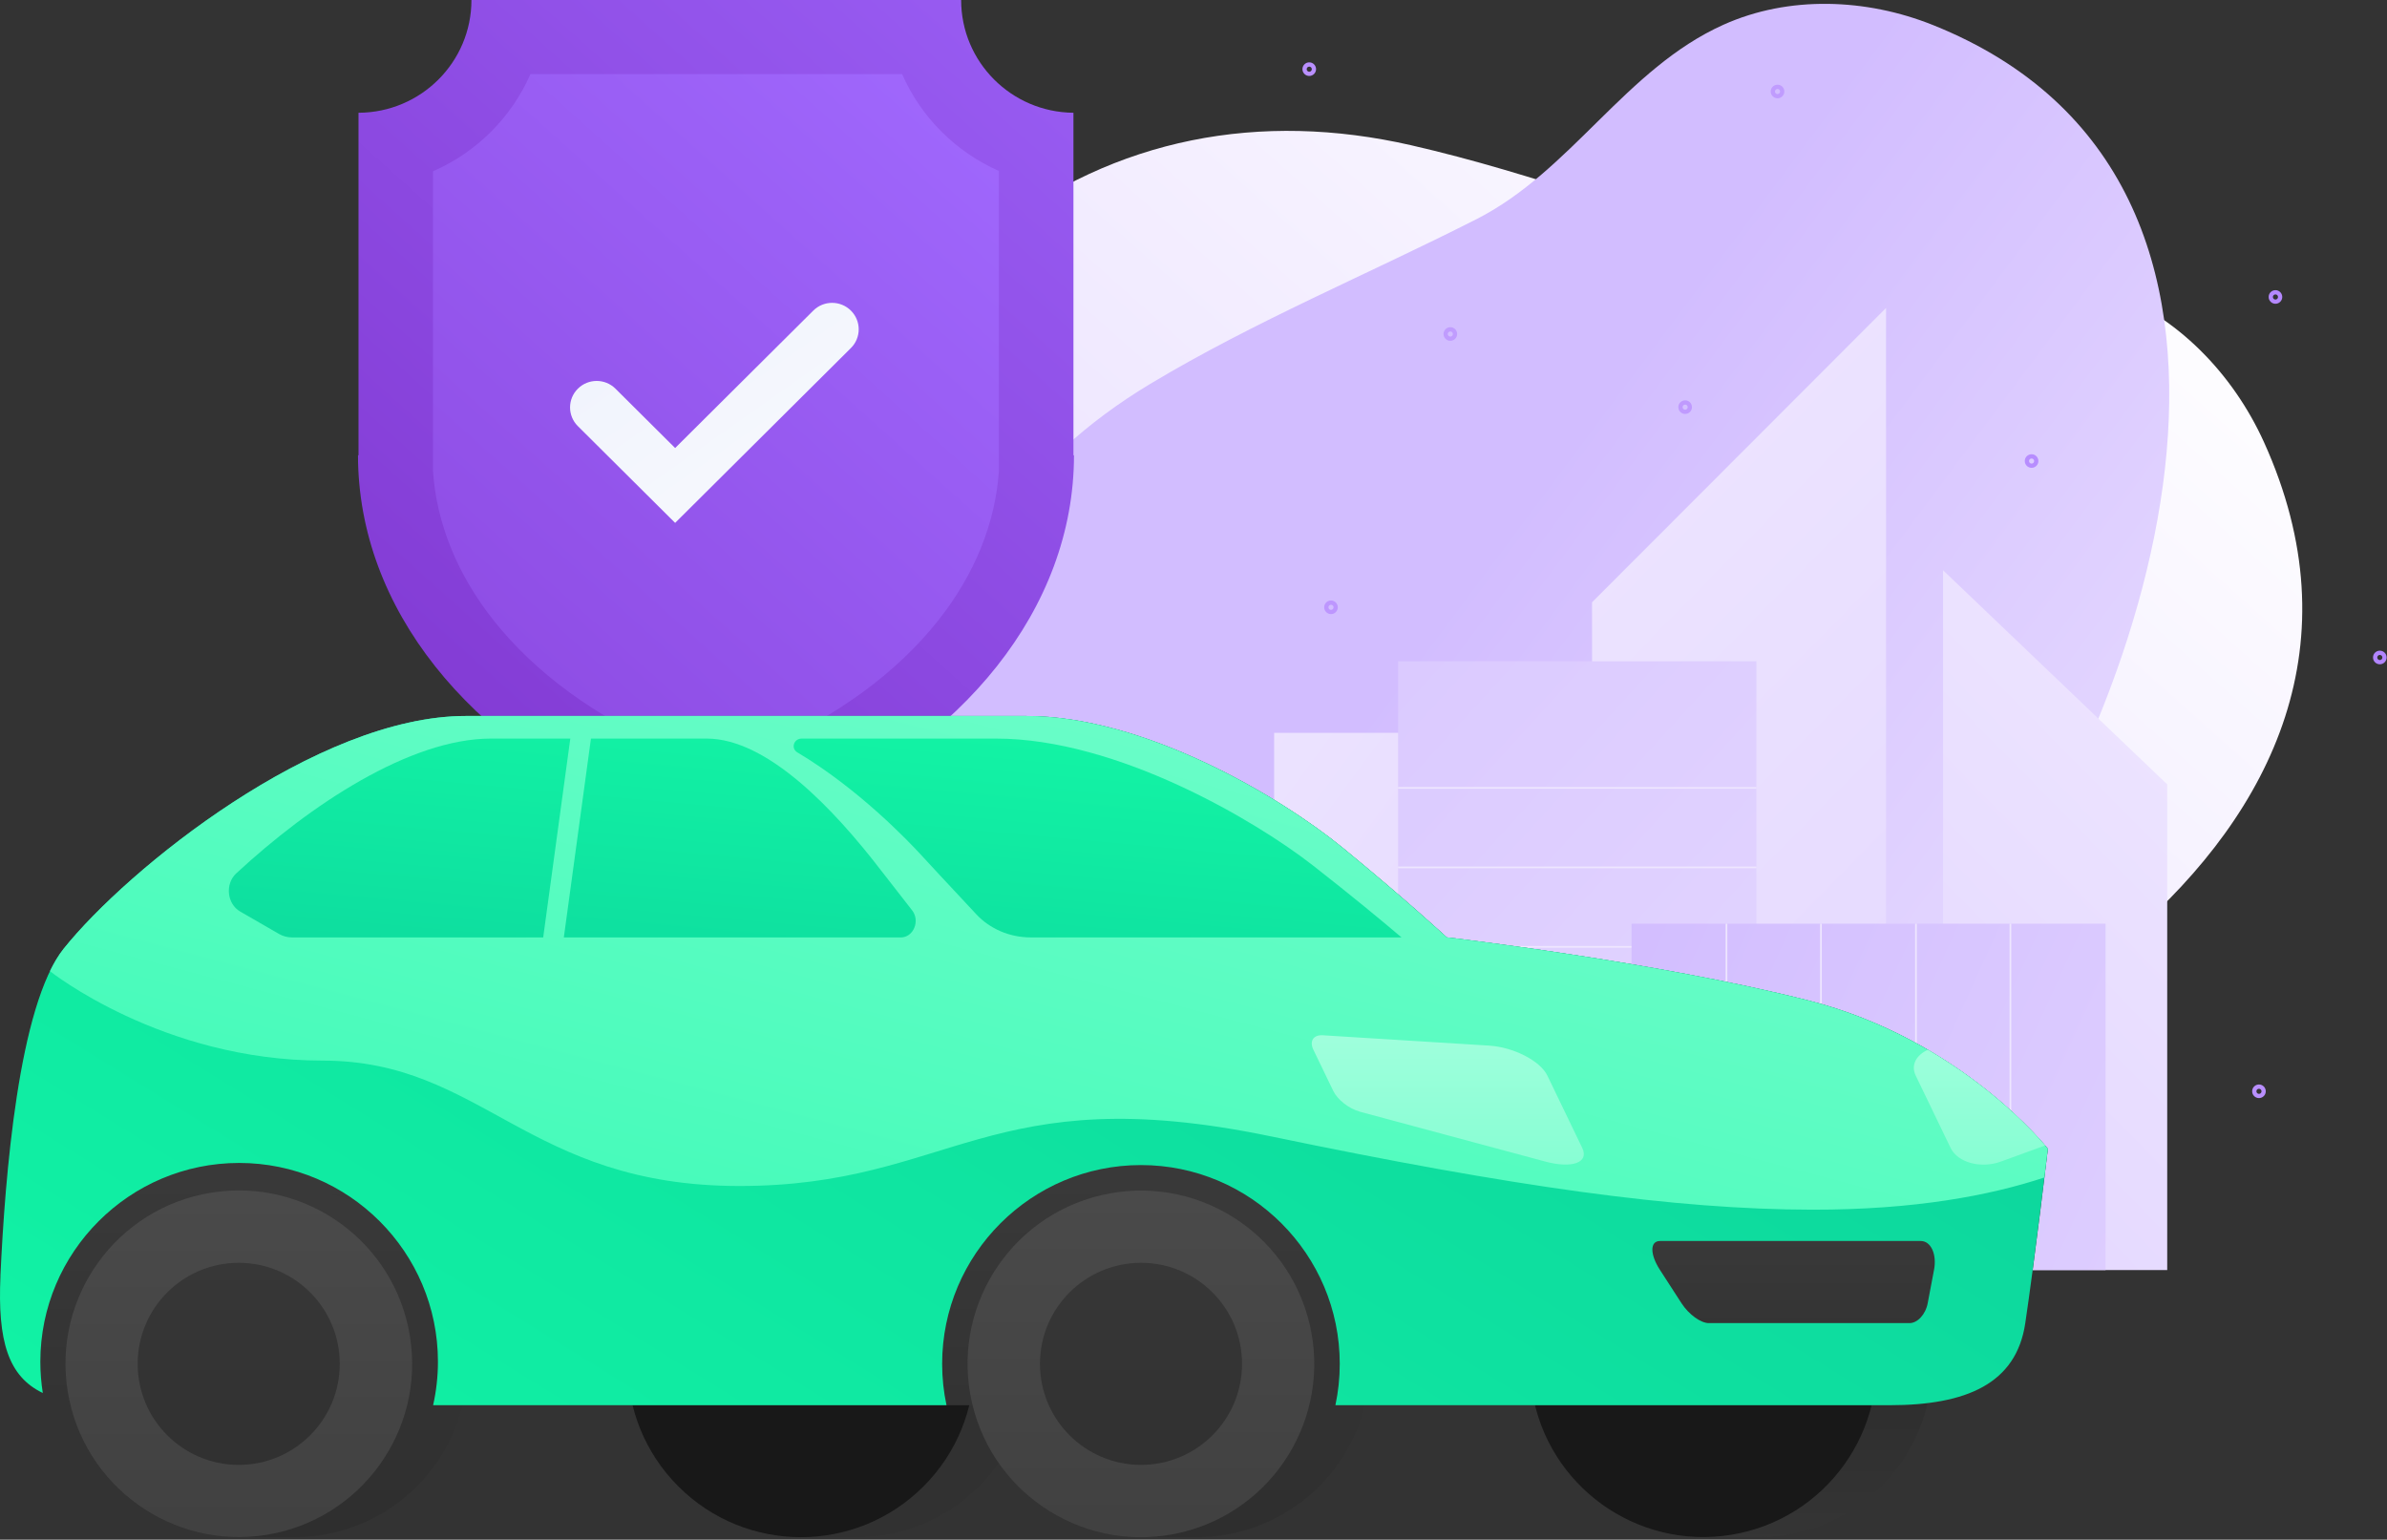 <svg width="324" height="209" viewBox="0 0 324 209" fill="none" xmlns="http://www.w3.org/2000/svg">
<rect x="0" y="0" width="324" height="209" fill="#333333" stroke="none"/>
<path d="M142.565 144.309C124.438 133.318 110.782 116.666 108.538 94.389C106.01 70.044 116.208 46.303 134.806 31.594C151.417 18.663 171.109 15.053 191.518 19.711C208.42 23.571 224.722 29.933 241.27 34.958C255.755 39.358 271.442 34.208 285.809 39.335C295.431 42.768 303.091 50.719 307.306 60.03C331.894 114.35 263.52 151.326 220.236 158.638C215.923 159.366 211.573 159.893 207.208 160.132C186.17 161.285 161.841 155.998 142.568 144.312L142.565 144.309Z" fill="url(#paint0_linear_2078_2542)"/>
<path d="M204.661 170.12C184.943 174.526 164.563 172.089 148.326 158.244C130.53 143.168 121.881 120.108 124.969 97.713C127.861 77.854 139.025 62.371 156.137 52.104C170.307 43.599 185.716 37.215 200.414 29.748C213.281 23.213 220.669 9.313 233.935 3.357C242.82 -0.634 253.329 -0.221 262.372 3.399C315.117 24.53 292.481 95.099 267.536 128.701C265.05 132.049 262.408 135.283 259.562 138.329C245.853 153.009 225.63 165.435 204.664 170.12H204.661Z" fill="url(#paint1_linear_2078_2542)"/>
<path d="M106.289 151.925C105.782 151.925 105.366 151.512 105.366 151.001C105.366 150.49 105.778 150.078 106.289 150.078C106.8 150.078 107.213 150.49 107.213 151.001C107.213 151.512 106.8 151.925 106.289 151.925ZM106.289 150.657C106.099 150.657 105.942 150.811 105.942 151.005C105.942 151.198 106.096 151.352 106.289 151.352C106.483 151.352 106.637 151.198 106.637 151.005C106.637 150.811 106.483 150.657 106.289 150.657Z" fill="url(#paint2_linear_2078_2542)"/>
<path d="M306.621 149.058C306.113 149.058 305.697 148.646 305.697 148.135C305.697 147.624 306.11 147.211 306.621 147.211C307.132 147.211 307.545 147.624 307.545 148.135C307.545 148.646 307.132 149.058 306.621 149.058ZM306.621 147.791C306.431 147.791 306.274 147.945 306.274 148.138C306.274 148.331 306.427 148.485 306.621 148.485C306.814 148.485 306.968 148.331 306.968 148.138C306.968 147.945 306.814 147.791 306.621 147.791Z" fill="url(#paint3_linear_2078_2542)"/>
<path d="M308.858 41.234C308.35 41.234 307.934 40.821 307.934 40.31C307.934 39.799 308.347 39.386 308.858 39.386C309.369 39.386 309.782 39.799 309.782 40.31C309.782 40.821 309.369 41.234 308.858 41.234ZM308.858 39.966C308.668 39.966 308.511 40.12 308.511 40.313C308.511 40.507 308.665 40.661 308.858 40.661C309.051 40.661 309.205 40.507 309.205 40.313C309.205 40.12 309.051 39.966 308.858 39.966Z" fill="url(#paint4_linear_2078_2542)"/>
<path d="M177.711 10.311C177.203 10.311 176.787 9.898 176.787 9.387C176.787 8.876 177.2 8.463 177.711 8.463C178.222 8.463 178.635 8.876 178.635 9.387C178.635 9.898 178.222 10.311 177.711 10.311ZM177.711 9.043C177.521 9.043 177.364 9.197 177.364 9.391C177.364 9.584 177.518 9.738 177.711 9.738C177.904 9.738 178.058 9.584 178.058 9.391C178.058 9.197 177.904 9.043 177.711 9.043Z" fill="url(#paint5_linear_2078_2542)"/>
<path d="M221.942 99.035C221.434 99.035 221.018 98.622 221.018 98.111C221.018 97.6 221.431 97.188 221.942 97.188C222.453 97.188 222.865 97.6 222.865 98.111C222.865 98.622 222.453 99.035 221.942 99.035ZM221.942 97.767C221.752 97.767 221.594 97.921 221.594 98.115C221.594 98.308 221.748 98.462 221.942 98.462C222.135 98.462 222.289 98.308 222.289 98.115C222.289 97.921 222.135 97.767 221.942 97.767Z" fill="url(#paint6_linear_2078_2542)"/>
<path d="M180.663 83.36C180.155 83.36 179.739 82.947 179.739 82.436C179.739 81.925 180.152 81.512 180.663 81.512C181.174 81.512 181.586 81.925 181.586 82.436C181.586 82.947 181.174 83.36 180.663 83.36ZM180.663 82.092C180.473 82.092 180.316 82.246 180.316 82.439C180.316 82.633 180.469 82.787 180.663 82.787C180.856 82.787 181.01 82.633 181.01 82.439C181.01 82.246 180.856 82.092 180.663 82.092Z" fill="url(#paint7_linear_2078_2542)"/>
<path d="M323.025 90.172C322.518 90.172 322.102 89.759 322.102 89.248C322.102 88.737 322.514 88.324 323.025 88.324C323.536 88.324 323.949 88.737 323.949 89.248C323.949 89.759 323.536 90.172 323.025 90.172ZM323.025 88.904C322.835 88.904 322.678 89.058 322.678 89.251C322.678 89.445 322.832 89.599 323.025 89.599C323.219 89.599 323.373 89.445 323.373 89.251C323.373 89.058 323.219 88.904 323.025 88.904Z" fill="url(#paint8_linear_2078_2542)"/>
<path d="M275.758 63.505C275.25 63.505 274.834 63.093 274.834 62.582C274.834 62.071 275.247 61.658 275.758 61.658C276.269 61.658 276.682 62.071 276.682 62.582C276.682 63.093 276.269 63.505 275.758 63.505ZM275.758 62.238C275.568 62.238 275.411 62.392 275.411 62.585C275.411 62.778 275.565 62.932 275.758 62.932C275.951 62.932 276.105 62.778 276.105 62.585C276.105 62.392 275.951 62.238 275.758 62.238Z" fill="url(#paint9_linear_2078_2542)"/>
<path d="M196.861 46.263C196.353 46.263 195.937 45.85 195.937 45.339C195.937 44.828 196.35 44.415 196.861 44.415C197.372 44.415 197.785 44.828 197.785 45.339C197.785 45.85 197.372 46.263 196.861 46.263ZM196.861 44.995C196.671 44.995 196.514 45.149 196.514 45.342C196.514 45.536 196.668 45.69 196.861 45.69C197.054 45.69 197.208 45.536 197.208 45.342C197.208 45.149 197.054 44.995 196.861 44.995Z" fill="url(#paint10_linear_2078_2542)"/>
<path d="M241.274 13.344C240.766 13.344 240.35 12.931 240.35 12.42C240.35 11.909 240.763 11.497 241.274 11.497C241.785 11.497 242.197 11.909 242.197 12.42C242.197 12.931 241.785 13.344 241.274 13.344ZM241.274 12.076C241.084 12.076 240.926 12.23 240.926 12.424C240.926 12.617 241.08 12.771 241.274 12.771C241.467 12.771 241.621 12.617 241.621 12.424C241.621 12.23 241.467 12.076 241.274 12.076Z" fill="url(#paint11_linear_2078_2542)"/>
<path d="M228.733 56.19C228.225 56.19 227.809 55.777 227.809 55.266C227.809 54.755 228.222 54.342 228.733 54.342C229.244 54.342 229.657 54.755 229.657 55.266C229.657 55.777 229.244 56.19 228.733 56.19ZM228.733 54.922C228.543 54.922 228.386 55.076 228.386 55.269C228.386 55.462 228.54 55.616 228.733 55.616C228.926 55.616 229.08 55.462 229.08 55.269C229.08 55.076 228.926 54.922 228.733 54.922Z" fill="url(#paint12_linear_2078_2542)"/>
<path d="M199.499 99.477H172.947V172.425H199.499V99.477Z" fill="url(#paint13_linear_2078_2542)"/>
<path d="M216.097 172.405V81.755L256.003 41.8V172.405H216.097Z" fill="url(#paint14_linear_2078_2542)"/>
<path d="M294.167 172.405V106.474L263.743 77.411V172.405H294.167Z" fill="url(#paint15_linear_2078_2542)"/>
<path d="M238.404 89.763H189.772V172.405H238.404V89.763Z" fill="url(#paint16_linear_2078_2542)"/>
<path d="M238.402 106.841H189.77V107.069H238.402V106.841Z" fill="url(#paint17_linear_2078_2542)"/>
<path d="M238.402 117.626H189.77V117.855H238.402V117.626Z" fill="url(#paint18_linear_2078_2542)"/>
<path d="M238.402 128.413H189.77V128.642H238.402V128.413Z" fill="url(#paint19_linear_2078_2542)"/>
<path d="M238.402 139.12H189.77V139.348H238.402V139.12Z" fill="url(#paint20_linear_2078_2542)"/>
<path d="M238.402 149.906H189.77V150.135H238.402V149.906Z" fill="url(#paint21_linear_2078_2542)"/>
<path d="M238.402 160.693H189.77V160.922H238.402V160.693Z" fill="url(#paint22_linear_2078_2542)"/>
<path d="M221.461 172.405H285.8V125.387H221.461V172.405Z" fill="url(#paint23_linear_2078_2542)"/>
<path d="M273 125.385H272.771V172.404H273V125.385Z" fill="url(#paint24_linear_2078_2542)"/>
<path d="M260.178 125.385H259.95V172.404H260.178V125.385Z" fill="url(#paint25_linear_2078_2542)"/>
<path d="M247.283 125.385H247.054V172.404H247.283V125.385Z" fill="url(#paint26_linear_2078_2542)"/>
<path d="M234.457 125.385H234.228V172.404H234.457V125.385Z" fill="url(#paint27_linear_2078_2542)"/>
<path d="M48.662 61.834V15.307C57.135 15.273 63.991 8.435 63.991 0.001H130.461C130.461 8.407 137.271 15.233 145.704 15.307V61.834L145.778 61.771C145.778 82.71 130.518 100.972 107.813 110.737C107.401 110.913 99.305 114.778 97.226 118.086C95.123 114.732 86.947 110.901 86.559 110.737C63.854 100.972 48.593 82.71 48.593 61.771L48.667 61.834H48.662Z" fill="url(#paint28_linear_2078_2542)"/>
<path d="M97.243 105.023C97.461 104.887 97.683 104.75 97.912 104.614C100.512 103.051 103.043 101.817 103.791 101.493C113.595 97.276 121.743 91.303 127.359 84.209C132.289 77.98 135.112 71.006 135.586 63.918V23.206C129.724 20.62 125.005 15.902 122.445 10.054H72.002C69.431 15.936 64.677 20.677 58.769 23.251V63.918C59.244 71.012 62.066 77.986 66.997 84.209C72.613 91.297 80.76 97.276 90.564 101.488C91.142 101.738 94.027 103.011 97.238 105.017L97.243 105.023Z" fill="url(#paint29_linear_2078_2542)"/>
<path d="M91.639 70.979L78.436 57.844C77.024 56.44 77.024 54.167 78.436 52.763C79.847 51.359 82.132 51.359 83.543 52.763L91.639 60.817L110.391 42.163C111.802 40.759 114.087 40.759 115.498 42.163C116.91 43.567 116.91 45.84 115.498 47.244L91.639 70.979Z" fill="url(#paint30_linear_2078_2542)"/>
<path d="M231.184 161.607C231.224 161.607 231.27 161.607 231.309 161.607H238.854C251.79 161.679 262.256 172.185 262.256 185.133C262.256 198.081 251.79 208.587 238.854 208.659H231.309C231.27 208.659 231.224 208.659 231.184 208.659C218.19 208.659 207.658 198.127 207.658 185.133C207.658 172.139 218.19 161.607 231.184 161.607Z" fill="url(#paint31_linear_2078_2542)"/>
<path d="M234.97 208.339C247.795 206.257 256.505 194.172 254.423 181.347C252.341 168.522 240.256 159.813 227.431 161.895C214.605 163.977 205.896 176.061 207.978 188.886C210.059 201.711 222.144 210.42 234.97 208.339Z" fill="url(#paint32_linear_2078_2542)"/>
<path d="M108.712 161.607C108.752 161.607 108.797 161.607 108.837 161.607H116.382C129.318 161.679 139.784 172.184 139.784 185.132C139.784 198.081 129.318 208.586 116.382 208.658H108.837C108.797 208.658 108.752 208.658 108.712 208.658C95.718 208.658 85.186 198.127 85.186 185.132C85.186 172.138 95.718 161.607 108.712 161.607Z" fill="url(#paint33_linear_2078_2542)"/>
<path d="M125.351 201.77C134.539 192.583 134.539 177.687 125.351 168.5C116.164 159.312 101.267 159.312 92.08 168.5C82.892 177.687 82.892 192.583 92.08 201.77C101.267 210.958 116.164 210.958 125.351 201.77Z" fill="url(#paint34_linear_2078_2542)"/>
<path d="M139.326 97.195C155.274 97.195 173.679 108.067 182.272 115.094C190.859 122.128 196.38 127.243 196.38 127.243C196.38 127.243 224.603 130.505 245.458 135.81C266.318 141.115 277.97 155.943 277.97 155.943C277.97 155.943 276.13 171.446 274.905 179.633C273.68 187.82 266.928 190.747 256.5 190.747H16.014C3.13 190.747 -0.551 186.654 0.065 173.201C0.681 159.749 2.521 136.459 8.652 128.789C17.317 117.956 43.005 97.195 63.25 97.195H139.326Z" fill="url(#paint35_linear_2078_2542)"/>
<path d="M154.875 161.607C154.914 161.607 154.96 161.607 154.999 161.607H162.545C175.48 161.679 185.947 172.185 185.947 185.133C185.947 198.081 175.48 208.587 162.545 208.659H154.999C154.96 208.659 154.914 208.659 154.875 208.659C141.88 208.659 131.348 198.127 131.348 185.133C131.348 172.139 141.88 161.607 154.875 161.607Z" fill="url(#paint36_linear_2078_2542)"/>
<path d="M160.267 208.039C172.913 205.054 180.745 192.384 177.76 179.738C174.776 167.093 162.104 159.261 149.459 162.246C136.813 165.23 128.981 177.901 131.965 190.547C134.95 203.192 147.621 211.024 160.267 208.039Z" fill="url(#paint37_linear_2078_2542)"/>
<path d="M154.875 198.847C162.449 198.847 168.59 192.707 168.59 185.132C168.59 177.558 162.449 171.418 154.875 171.418C147.3 171.418 141.16 177.558 141.16 185.132C141.16 192.707 147.3 198.847 154.875 198.847Z" fill="url(#paint38_linear_2078_2542)"/>
<path d="M32.401 161.607C32.44 161.607 32.486 161.607 32.526 161.607H40.071C53.006 161.679 63.473 172.184 63.473 185.133C63.473 198.081 53.006 208.586 40.071 208.659H32.526C32.486 208.659 32.44 208.659 32.401 208.659C19.406 208.659 8.874 198.127 8.874 185.133C8.874 172.139 19.406 161.607 32.401 161.607Z" fill="url(#paint39_linear_2078_2542)"/>
<path d="M36.186 208.344C49.012 206.262 57.721 194.178 55.639 181.353C53.558 168.528 41.473 159.819 28.647 161.901C15.822 163.982 7.112 176.067 9.194 188.892C11.276 201.717 23.361 210.426 36.186 208.344Z" fill="url(#paint40_linear_2078_2542)"/>
<path d="M32.402 198.847C39.977 198.847 46.117 192.707 46.117 185.132C46.117 177.558 39.977 171.418 32.402 171.418C24.828 171.418 18.687 177.558 18.687 185.132C18.687 192.707 24.828 198.847 32.402 198.847Z" fill="url(#paint41_linear_2078_2542)"/>
<path d="M0.058 173.201C0.674 159.749 2.514 136.459 8.645 128.789C17.31 117.956 42.998 97.195 63.243 97.195H139.318C155.267 97.195 173.672 108.067 182.265 115.094C190.851 122.128 196.373 127.243 196.373 127.243C196.373 127.243 224.596 130.505 245.45 135.81C266.311 141.115 277.963 155.943 277.963 155.943C277.963 155.943 276.122 171.446 274.897 179.633C273.673 187.82 266.92 190.747 256.493 190.747H181.263C181.649 188.933 181.852 187.06 181.852 185.134C181.852 170.254 169.748 158.15 154.867 158.15C139.986 158.15 127.882 170.254 127.882 185.134C127.882 187.06 128.086 188.94 128.472 190.747H58.789C59.215 188.848 59.444 186.87 59.444 184.846C59.444 169.966 47.341 157.862 32.46 157.862C17.579 157.862 5.475 169.966 5.475 184.846C5.475 186.294 5.593 187.708 5.809 189.09C1.113 186.837 -0.341 182.036 0.065 173.201H0.058Z" fill="url(#paint42_linear_2078_2542)"/>
<path d="M172.448 154.245C134.106 146.267 129.2 160.991 100.361 160.991C71.523 160.991 65.543 143.969 43.765 143.969C21.988 143.969 6.779 131.826 6.779 131.826C7.349 130.647 7.971 129.619 8.639 128.78C17.305 117.947 42.992 97.186 63.238 97.186H139.313C155.261 97.186 173.666 108.058 182.259 115.085C190.846 122.119 196.367 127.235 196.367 127.235C196.367 127.235 224.59 130.496 245.444 135.801C266.305 141.106 277.957 155.935 277.957 155.935C277.957 155.935 277.774 157.474 277.486 159.838C270.17 162.261 259.932 164.233 245.903 164.207C227.367 164.174 205.406 161.096 172.435 154.238L172.448 154.245Z" fill="url(#paint43_linear_2078_2542)"/>
<path d="M108.234 102.136C107.317 101.593 107.729 100.257 108.823 100.257H135.179C151.763 100.257 170.567 111.515 178.191 117.462C183.51 121.615 187.721 125.112 190.236 127.247H139.902C137.066 127.247 134.367 126.101 132.507 124.097C131.734 123.265 130.909 122.387 130.077 121.49C128.354 119.65 126.579 117.744 125.125 116.159C123.285 114.148 116.499 107.049 108.227 102.13L108.234 102.136Z" fill="url(#paint44_linear_2078_2542)"/>
<path d="M95.919 100.257C104.172 100.257 113.243 109.898 119.59 118.156C120.815 119.748 122.315 121.66 123.762 123.514C123.775 123.527 123.782 123.54 123.795 123.553C124.935 125.007 123.991 127.254 122.249 127.254H76.532L80.213 100.263H95.926L95.919 100.257Z" fill="url(#paint45_linear_2078_2542)"/>
<path d="M32.08 118.543C42.035 109.315 55.626 100.257 66.636 100.257H77.41L73.73 127.247H39.618C39.009 127.247 38.407 127.083 37.87 126.776L32.604 123.737C30.803 122.695 30.521 119.984 32.073 118.543H32.08Z" fill="url(#paint46_linear_2078_2542)"/>
<path d="M184.55 150.899L209.76 157.677C213.343 158.64 215.74 157.841 214.764 155.817L210.029 146C209.053 143.976 205.385 142.142 202.169 141.939L179.546 140.531C178.256 140.452 177.713 141.336 178.269 142.489L180.974 148.095C181.531 149.255 183.103 150.499 184.537 150.885L184.55 150.899Z" fill="url(#paint47_linear_2078_2542)"/>
<path d="M277.597 155.49L271.565 157.684C268.912 158.647 265.748 157.848 264.766 155.824L260.031 146.006C259.336 144.565 260.103 143.229 261.681 142.502C270.693 147.768 276.169 153.813 277.597 155.49Z" fill="url(#paint48_linear_2078_2542)"/>
<path d="M231.945 179.604H259.185C260.259 179.604 261.366 178.439 261.655 176.913L262.519 172.354C262.912 170.291 262.113 168.457 260.718 168.457H225.323C223.922 168.457 223.967 170.291 225.297 172.354L228.244 176.913C229.233 178.439 230.864 179.604 231.945 179.604Z" fill="url(#paint49_linear_2078_2542)"/>
<defs>
<linearGradient id="paint0_linear_2078_2542" x1="274.886" y1="8.407" x2="39.612" y2="272.347" gradientUnits="userSpaceOnUse">
<stop stop-color="white"/>
<stop offset="1" stop-color="#D2BDFF"/>
</linearGradient>
<linearGradient id="paint1_linear_2078_2542" x1="387.54" y1="215.474" x2="200.746" y2="76.072" gradientUnits="userSpaceOnUse">
<stop stop-color="white"/>
<stop offset="1" stop-color="#D2BDFF"/>
</linearGradient>
<linearGradient id="paint2_linear_2078_2542" x1="20.234" y1="238.72" x2="343.955" y2="-91.255" gradientUnits="userSpaceOnUse">
<stop stop-color="#D2B8FF"/>
<stop offset="1" stop-color="#A068FD"/>
</linearGradient>
<linearGradient id="paint3_linear_2078_2542" x1="142.591" y1="315.338" x2="466.312" y2="-14.638" gradientUnits="userSpaceOnUse">
<stop stop-color="#D2B8FF"/>
<stop offset="1" stop-color="#A068FD"/>
</linearGradient>
<linearGradient id="paint4_linear_2078_2542" x1="113.67" y1="239.275" x2="437.388" y2="-90.701" gradientUnits="userSpaceOnUse">
<stop stop-color="#D2B8FF"/>
<stop offset="1" stop-color="#A068FD"/>
</linearGradient>
<linearGradient id="paint5_linear_2078_2542" x1="13.554" y1="176.715" x2="337.279" y2="-153.259" gradientUnits="userSpaceOnUse">
<stop stop-color="#D2B8FF"/>
<stop offset="1" stop-color="#A068FD"/>
</linearGradient>
<linearGradient id="paint6_linear_2078_2542" x1="57.787" y1="265.439" x2="381.509" y2="-64.54" gradientUnits="userSpaceOnUse">
<stop stop-color="#D2B8FF"/>
<stop offset="1" stop-color="#A068FD"/>
</linearGradient>
<linearGradient id="paint7_linear_2078_2542" x1="43.359" y1="222.396" x2="367.079" y2="-107.579" gradientUnits="userSpaceOnUse">
<stop stop-color="#D2B8FF"/>
<stop offset="1" stop-color="#A068FD"/>
</linearGradient>
<linearGradient id="paint8_linear_2078_2542" x1="117.58" y1="298.671" x2="441.297" y2="-31.305" gradientUnits="userSpaceOnUse">
<stop stop-color="#D2B8FF"/>
<stop offset="1" stop-color="#A068FD"/>
</linearGradient>
<linearGradient id="paint9_linear_2078_2542" x1="101.803" y1="239.901" x2="425.532" y2="-90.085" gradientUnits="userSpaceOnUse">
<stop stop-color="#D2B8FF"/>
<stop offset="1" stop-color="#A068FD"/>
</linearGradient>
<linearGradient id="paint10_linear_2078_2542" x1="82.933" y1="161.468" x2="406.654" y2="-168.507" gradientUnits="userSpaceOnUse">
<stop stop-color="#D2B8FF"/>
<stop offset="1" stop-color="#A068FD"/>
</linearGradient>
<linearGradient id="paint11_linear_2078_2542" x1="127.346" y1="128.549" x2="451.066" y2="-201.426" gradientUnits="userSpaceOnUse">
<stop stop-color="#D2B8FF"/>
<stop offset="1" stop-color="#A068FD"/>
</linearGradient>
<linearGradient id="paint12_linear_2078_2542" x1="109.102" y1="177.209" x2="432.827" y2="-152.773" gradientUnits="userSpaceOnUse">
<stop stop-color="#D2B8FF"/>
<stop offset="1" stop-color="#A068FD"/>
</linearGradient>
<linearGradient id="paint13_linear_2078_2542" x1="153.596" y1="93.102" x2="342.637" y2="232.702" gradientUnits="userSpaceOnUse">
<stop stop-color="#EEE6FF"/>
<stop offset="1" stop-color="#D2BDFF"/>
</linearGradient>
<linearGradient id="paint14_linear_2078_2542" x1="193.659" y1="65.309" x2="431.942" y2="299.699" gradientUnits="userSpaceOnUse">
<stop stop-color="#EEE6FF"/>
<stop offset="1" stop-color="#D2BDFF"/>
</linearGradient>
<linearGradient id="paint15_linear_2078_2542" x1="310.352" y1="93.951" x2="134.461" y2="266.97" gradientUnits="userSpaceOnUse">
<stop stop-color="#EEE6FF"/>
<stop offset="1" stop-color="#D2BDFF"/>
</linearGradient>
<linearGradient id="paint16_linear_2078_2542" x1="328.826" y1="236.15" x2="112.381" y2="38.397" gradientUnits="userSpaceOnUse">
<stop stop-color="#EEE6FF"/>
<stop offset="1" stop-color="#D2BDFF"/>
</linearGradient>
<linearGradient id="paint17_linear_2078_2542" x1="214.029" y1="107.347" x2="238.066" y2="-53.942" gradientUnits="userSpaceOnUse">
<stop stop-color="#EEE6FF"/>
<stop offset="1" stop-color="#D2BDFF"/>
</linearGradient>
<linearGradient id="paint18_linear_2078_2542" x1="215.403" y1="108.888" x2="239.441" y2="-52.394" gradientUnits="userSpaceOnUse">
<stop stop-color="#EEE6FF"/>
<stop offset="1" stop-color="#D2BDFF"/>
</linearGradient>
<linearGradient id="paint19_linear_2078_2542" x1="216.776" y1="110.426" x2="240.817" y2="-50.862" gradientUnits="userSpaceOnUse">
<stop stop-color="#EEE6FF"/>
<stop offset="1" stop-color="#D2BDFF"/>
</linearGradient>
<linearGradient id="paint20_linear_2078_2542" x1="218.154" y1="111.888" x2="242.194" y2="-49.4" gradientUnits="userSpaceOnUse">
<stop stop-color="#EEE6FF"/>
<stop offset="1" stop-color="#D2BDFF"/>
</linearGradient>
<linearGradient id="paint21_linear_2078_2542" x1="219.527" y1="113.428" x2="243.566" y2="-47.854" gradientUnits="userSpaceOnUse">
<stop stop-color="#EEE6FF"/>
<stop offset="1" stop-color="#D2BDFF"/>
</linearGradient>
<linearGradient id="paint22_linear_2078_2542" x1="220.904" y1="114.966" x2="244.945" y2="-46.323" gradientUnits="userSpaceOnUse">
<stop stop-color="#EEE6FF"/>
<stop offset="1" stop-color="#D2BDFF"/>
</linearGradient>
<linearGradient id="paint23_linear_2078_2542" x1="407.092" y1="218.849" x2="215.052" y2="131.511" gradientUnits="userSpaceOnUse">
<stop stop-color="#EEE6FF"/>
<stop offset="1" stop-color="#D2BDFF"/>
</linearGradient>
<linearGradient id="paint24_linear_2078_2542" x1="278.154" y1="113.477" x2="302.174" y2="-47.7" gradientUnits="userSpaceOnUse">
<stop stop-color="#EEE6FF"/>
<stop offset="1" stop-color="#D2BDFF"/>
</linearGradient>
<linearGradient id="paint25_linear_2078_2542" x1="265.612" y1="111.599" x2="289.634" y2="-49.578" gradientUnits="userSpaceOnUse">
<stop stop-color="#EEE6FF"/>
<stop offset="1" stop-color="#D2BDFF"/>
</linearGradient>
<linearGradient id="paint26_linear_2078_2542" x1="252.994" y1="109.72" x2="277.015" y2="-51.457" gradientUnits="userSpaceOnUse">
<stop stop-color="#EEE6FF"/>
<stop offset="1" stop-color="#D2BDFF"/>
</linearGradient>
<linearGradient id="paint27_linear_2078_2542" x1="240.449" y1="107.842" x2="264.469" y2="-53.336" gradientUnits="userSpaceOnUse">
<stop stop-color="#EEE6FF"/>
<stop offset="1" stop-color="#D2BDFF"/>
</linearGradient>
<linearGradient id="paint28_linear_2078_2542" x1="9.056" y1="144.367" x2="168.818" y2="-33.566" gradientUnits="userSpaceOnUse">
<stop stop-color="#7729C4"/>
<stop offset="1" stop-color="#A068FD"/>
</linearGradient>
<linearGradient id="paint29_linear_2078_2542" x1="-28.566" y1="187.869" x2="131.202" y2="9.936" gradientUnits="userSpaceOnUse">
<stop stop-color="#7729C4"/>
<stop offset="1" stop-color="#A068FD"/>
</linearGradient>
<linearGradient id="paint30_linear_2078_2542" x1="82.041" y1="29.079" x2="157.816" y2="136.402" gradientUnits="userSpaceOnUse">
<stop stop-color="#ECF1FD"/>
<stop offset="0.13" stop-color="#F1F4FD"/>
<stop offset="0.53" stop-color="#FBFCFE"/>
<stop offset="1" stop-color="white"/>
</linearGradient>
<linearGradient id="paint31_linear_2078_2542" x1="234.957" y1="290.351" x2="234.957" y2="127.399" gradientUnits="userSpaceOnUse">
<stop offset="0.13" stop-color="#4A4A4A"/>
<stop offset="1" stop-color="#181818"/>
</linearGradient>
<linearGradient id="paint32_linear_2078_2542" x1="231.179" y1="332.937" x2="231.179" y2="209.184" gradientUnits="userSpaceOnUse">
<stop offset="0.13" stop-color="#4A4A4A"/>
<stop offset="1" stop-color="#181818"/>
</linearGradient>
<linearGradient id="paint33_linear_2078_2542" x1="112.485" y1="-169.274" x2="112.485" y2="-169.274" gradientUnits="userSpaceOnUse">
<stop offset="0.13" stop-color="#4A4A4A"/>
<stop offset="1" stop-color="#181818"/>
</linearGradient>
<linearGradient id="paint34_linear_2078_2542" x1="108.714" y1="332.812" x2="108.714" y2="209.06" gradientUnits="userSpaceOnUse">
<stop offset="0.13" stop-color="#4A4A4A"/>
<stop offset="1" stop-color="#181818"/>
</linearGradient>
<linearGradient id="paint35_linear_2078_2542" x1="138.978" y1="32.806" x2="138.978" y2="330.513" gradientUnits="userSpaceOnUse">
<stop offset="0.13" stop-color="#4A4A4A"/>
<stop offset="1" stop-color="#181818"/>
</linearGradient>
<linearGradient id="paint36_linear_2078_2542" x1="158.648" y1="64.19" x2="158.648" y2="297.739" gradientUnits="userSpaceOnUse">
<stop offset="0.13" stop-color="#4A4A4A"/>
<stop offset="1" stop-color="#181818"/>
</linearGradient>
<linearGradient id="paint37_linear_2078_2542" x1="154.872" y1="124.985" x2="154.872" y2="410.301" gradientUnits="userSpaceOnUse">
<stop offset="0.13" stop-color="#4A4A4A"/>
<stop offset="1" stop-color="#181818"/>
</linearGradient>
<linearGradient id="paint38_linear_2078_2542" x1="154.868" y1="64.19" x2="154.868" y2="297.738" gradientUnits="userSpaceOnUse">
<stop offset="0.13" stop-color="#4A4A4A"/>
<stop offset="1" stop-color="#181818"/>
</linearGradient>
<linearGradient id="paint39_linear_2078_2542" x1="36.174" y1="64.19" x2="36.174" y2="297.738" gradientUnits="userSpaceOnUse">
<stop offset="0.13" stop-color="#4A4A4A"/>
<stop offset="1" stop-color="#181818"/>
</linearGradient>
<linearGradient id="paint40_linear_2078_2542" x1="32.407" y1="125.232" x2="32.407" y2="410.548" gradientUnits="userSpaceOnUse">
<stop offset="0.13" stop-color="#4A4A4A"/>
<stop offset="1" stop-color="#181818"/>
</linearGradient>
<linearGradient id="paint41_linear_2078_2542" x1="32.402" y1="64.19" x2="32.402" y2="297.738" gradientUnits="userSpaceOnUse">
<stop offset="0.13" stop-color="#4A4A4A"/>
<stop offset="1" stop-color="#181818"/>
</linearGradient>
<linearGradient id="paint42_linear_2078_2542" x1="66.898" y1="276.303" x2="347.048" y2="-176.943" gradientUnits="userSpaceOnUse">
<stop stop-color="#12F9A6"/>
<stop offset="1" stop-color="#05A490"/>
</linearGradient>
<linearGradient id="paint43_linear_2078_2542" x1="103.387" y1="291.954" x2="187.847" y2="-26.51" gradientUnits="userSpaceOnUse">
<stop stop-color="#12F9A6"/>
<stop offset="1" stop-color="#A1FFDD"/>
</linearGradient>
<linearGradient id="paint44_linear_2078_2542" x1="151.036" y1="91.762" x2="138.114" y2="232.995" gradientUnits="userSpaceOnUse">
<stop stop-color="#14F9A6"/>
<stop offset="1" stop-color="#00A490"/>
</linearGradient>
<linearGradient id="paint45_linear_2078_2542" x1="103.949" y1="87.453" x2="91.028" y2="228.686" gradientUnits="userSpaceOnUse">
<stop stop-color="#14F9A6"/>
<stop offset="1" stop-color="#00A490"/>
</linearGradient>
<linearGradient id="paint46_linear_2078_2542" x1="56.739" y1="83.136" x2="43.818" y2="224.37" gradientUnits="userSpaceOnUse">
<stop stop-color="#14F9A6"/>
<stop offset="1" stop-color="#00A490"/>
</linearGradient>
<linearGradient id="paint47_linear_2078_2542" x1="196.523" y1="245.119" x2="196.523" y2="138.939" gradientUnits="userSpaceOnUse">
<stop stop-color="#12F9A6"/>
<stop offset="1" stop-color="#A1FFDD"/>
</linearGradient>
<linearGradient id="paint48_linear_2078_2542" x1="268.683" y1="245.12" x2="268.683" y2="138.939" gradientUnits="userSpaceOnUse">
<stop stop-color="#12F9A6"/>
<stop offset="1" stop-color="#A1FFDD"/>
</linearGradient>
<linearGradient id="paint49_linear_2078_2542" x1="243.453" y1="108.497" x2="243.453" y2="248.348" gradientUnits="userSpaceOnUse">
<stop offset="0.13" stop-color="#4A4A4A"/>
<stop offset="1" stop-color="#181818"/>
</linearGradient>
</defs>
</svg>
